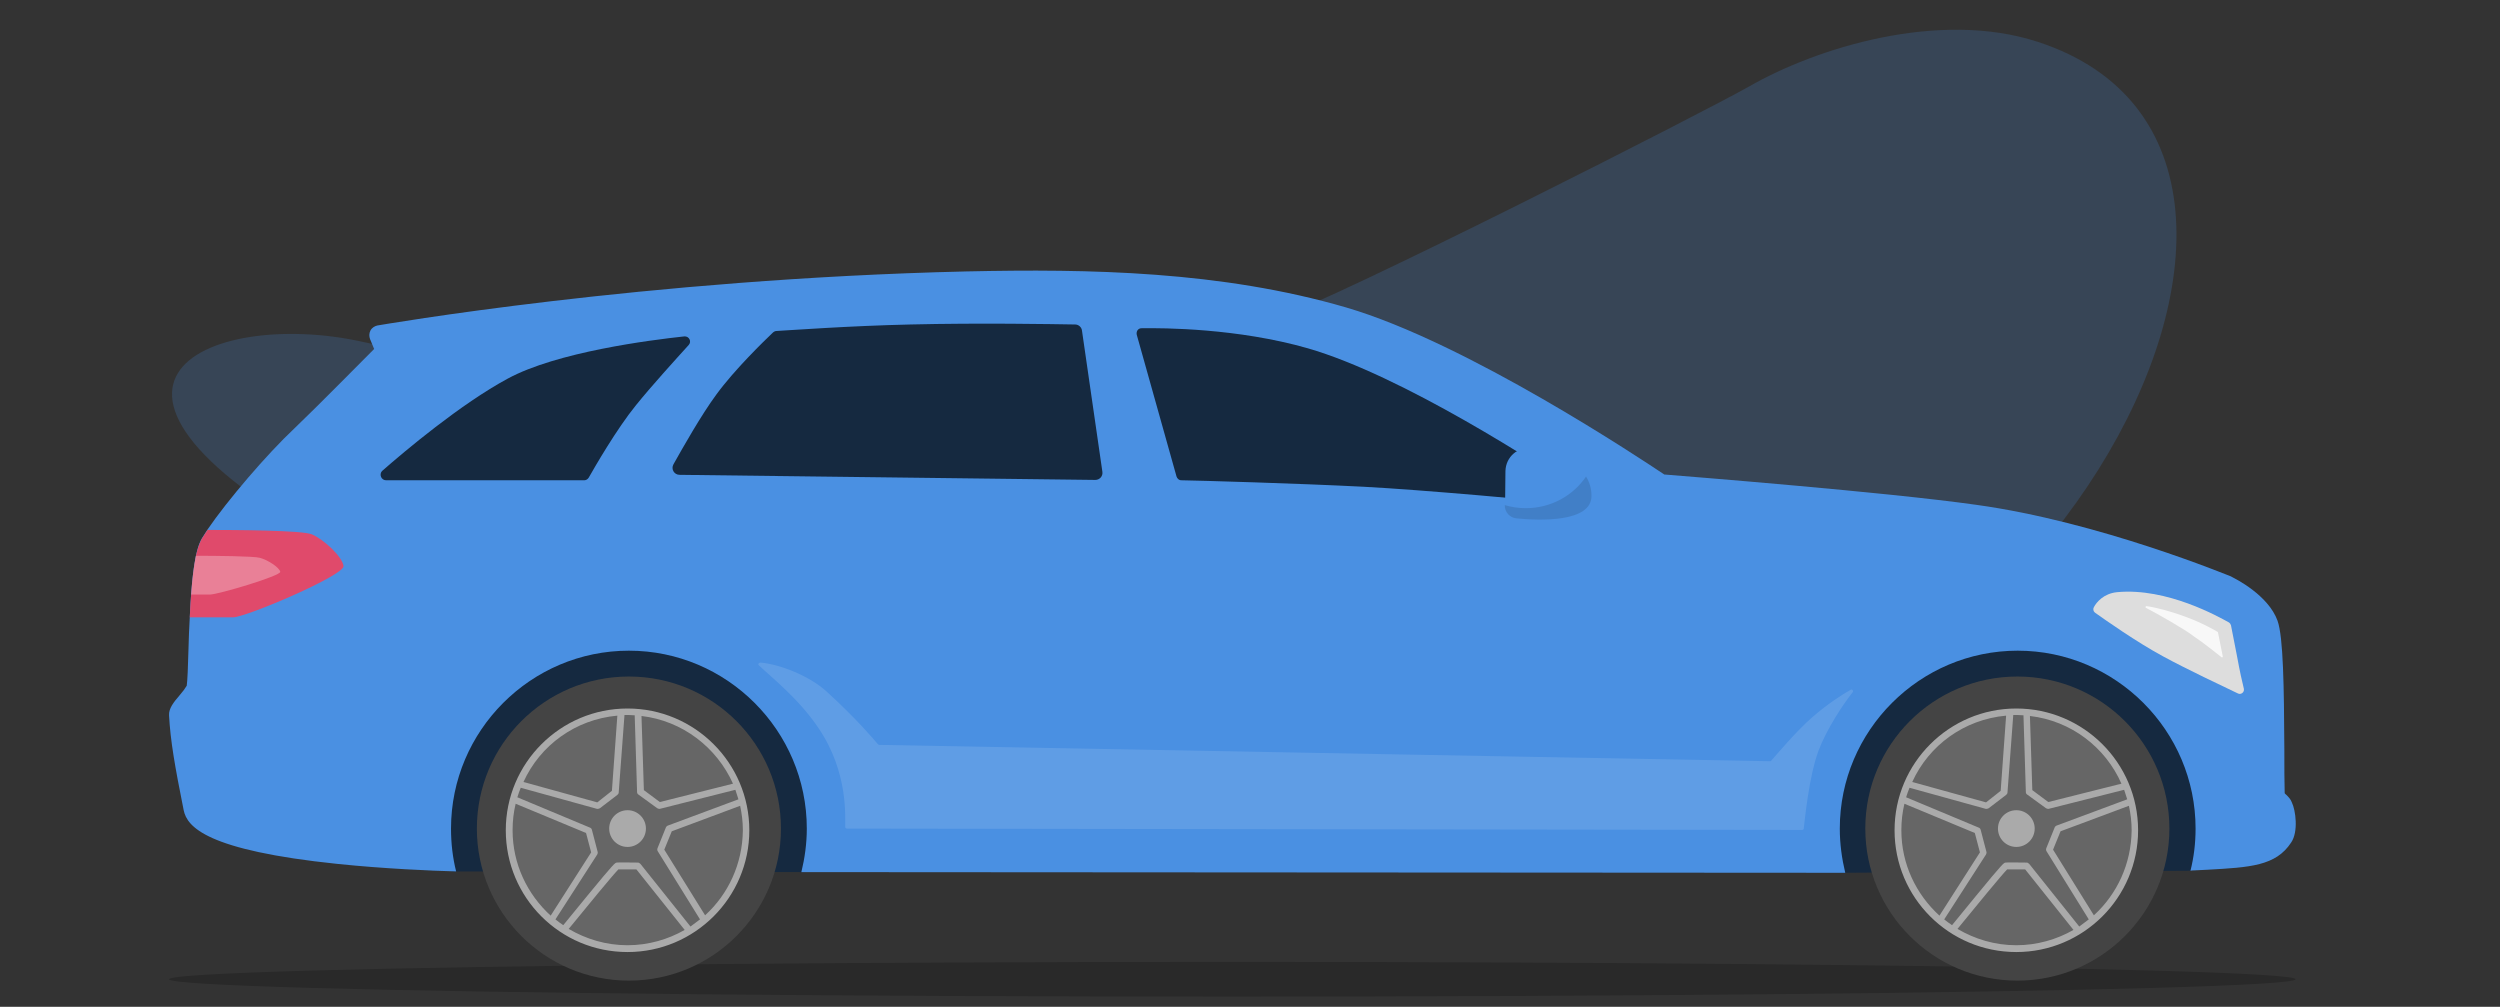 <?xml version="1.0" encoding="UTF-8"?> <!-- Generator: Adobe Illustrator 23.0.2, SVG Export Plug-In . SVG Version: 6.00 Build 0) --> <svg xmlns="http://www.w3.org/2000/svg" xmlns:xlink="http://www.w3.org/1999/xlink" version="1.1" id="Ebene_2" x="0px" y="0px" viewBox="0 0 735 296" style="enable-background:new 0 0 735 296;" xml:space="preserve"><rect x="0" y="0" width="735" height="296" fill="#333333" stroke="none"/> <style type="text/css"> .st0{opacity:0.2;fill-rule:evenodd;clip-rule:evenodd;fill:#4A90E2;enable-background:new ;} .st1{opacity:0.2;} .st2{fill:#152940;} .st3{fill:#4A90E2;} .st4{opacity:0.12;} .st5{fill:#E04A6B;} .st6{fill:#DDDDDD;} .st7{fill:#444444;} .st8{fill:#666666;} .st9{fill:#AAAAAA;} .st10{opacity:0.3;fill:#FFFFFF;} .st11{opacity:0.8;fill:#FFFFFF;} .st12{opacity:0.12;fill:#FFFFFF;} </style> <path id="Oval_2_" class="st0" d="M444.1,235.5c-153.6-4.2-254.6-27.5-336.5-69.9c-100.9-52.2-46.2-75.2-1-65.1 c77.2,17.3,201.4,16.5,266.2-5.8c21.9-7.6,128.4-61.9,141.3-69.2c19.8-11.4,55.9-22.7,85-13.2C701.9,45.8,595.6,239.6,444.1,235.5z"></path> <ellipse class="st1" cx="362.3" cy="287.9" rx="312.6" ry="5.1"></ellipse> <polygon class="st2" points="651,239.3 641.9,213.4 615.1,192.3 581.4,185.4 575,187.8 538.3,211.9 533.3,242.8 537.1,253.8 541.1,256.6 644,256 "></polygon> <polygon class="st2" points="132.8,256.2 236.6,256.4 242.3,235.8 233.9,205.6 206.8,187.9 176.8,184.7 136.7,201.9 127.1,229.9 "></polygon> <path class="st3" d="M673.6,247.7c-4.5,6.9-12.1,7.3-24.6,8c-1.3,0.1-2.6,0.1-4,0.2c-0.3,0-0.7,0-1,0.1c1-4,1.5-8.1,1.5-12.4 c0-28.8-23.5-52.3-52.3-52.3c-28.8,0-52.3,23.5-52.3,52.3c0,4.5,0.6,8.8,1.6,13l-1.4,0l-305.5-0.2c1-4.1,1.6-8.4,1.6-12.8 c0-28.8-23.5-52.3-52.3-52.3s-52.3,23.5-52.3,52.3c0,4.4,0.5,8.6,1.5,12.6c-7.5-0.2-21.2-0.8-34.8-2.2C60.7,250,55,243.1,54,238.2 c-2.6-13-3.9-20.4-4.3-27.9c-0.1-2,1.3-3.8,3.2-6c0.8-0.9,1.6-2,2-2.7c0.2-1.2,0.4-6,0.5-10.3c0.1-3.4,0.2-6.8,0.4-9.9 c0.5-10.9,1.4-19.6,3.6-23.2c0.5-0.8,1-1.6,1.6-2.5c5.8-8.5,17.4-22.1,25.6-29.8c7-6.7,19.3-19.2,23.4-23.3l-1.2-2.9 c-0.3-0.8-0.3-1.7,0.1-2.5c0.4-0.8,1.2-1.3,2-1.5c0.8-0.1,78.4-13.7,173.2-15.9c36.3-0.8,75-0.1,111.7,10.6 c35.5,10.4,86.9,44.7,93.5,49.1c7.4,0.6,65.4,5.2,91.6,8.9c36.4,5,74.7,21,75.1,21.1c0,0,0.1,0,0.1,0.1c1.1,0.5,10.8,5.4,13.5,12.9 c1.7,4.8,1.9,19.3,2,37.8c0,5.2,0,9.7,0.1,12.9c0.1,0.2,0.3,0.3,0.5,0.5c0.6,0.6,1.3,1.3,1.6,2.2 C674.9,238.1,675.8,244.5,673.6,247.7z"></path> <path class="st2" d="M113.5,141.2h58.3c0.5,0,1-0.3,1.3-0.8c1.7-3,8.2-14.3,13.9-21.3c4.6-5.7,11.7-13.5,15.5-17.7 c0.9-1,0.1-2.6-1.3-2.5c-10.2,1.1-37.5,4.6-51.9,12.4c-13.9,7.5-30.4,21.4-37,27.2C111.4,139.5,112.1,141.2,113.5,141.2z"></path> <path class="st2" d="M228.4,97.3c-0.5,0-0.9,0.2-1.3,0.6c-2.3,2.2-11.1,10.7-16.5,18.1c-4.5,6.1-9.9,15.7-12.6,20.5 c-0.8,1.4,0.2,3.1,1.8,3.1l122.2,1.5c1.3,0,2.3-1.1,2.1-2.4l-6-41.5c-0.1-1-1-1.8-2-1.8c-6.3-0.1-28-0.5-48.5,0 C249.7,95.8,232.2,97.1,228.4,97.3z"></path> <path class="st2" d="M345.9,140.1c0.2,0.6,0.7,1.1,1.4,1.1c5.8,0.1,33.8,0.9,53.5,1.9c17.4,0.9,51.1,4,64.4,5.3 c1.5,0.1,2.2-1.8,1-2.7c-13.7-9.2-54-35.3-81.7-43.3c-20.6-5.9-42.4-6-48.9-5.9c-1,0-1.6,0.9-1.4,1.9L345.9,140.1z"></path> <g> <path class="st3" d="M442.6,138.5c0.1-4.2,3.7-7.3,7.9-6.8c2.2,0.3,4.6,0.7,6.3,1.3c4.8,1.6,11.2,5.5,11.2,12.7 c0,7.8-15.1,7.3-22.1,6.6c-1.9-0.2-3.4-1.8-3.4-3.8L442.6,138.5z"></path> <path class="st4" d="M467.9,145.8c0,7.8-15.1,7.3-22.1,6.6c-1.9-0.2-3.4-1.8-3.4-3.8v-0.1c2,0.6,4.1,0.9,6.2,0.9 c7.4,0,13.9-3.7,17.7-9.3C467.3,141.7,467.9,143.6,467.9,145.8z"></path> </g> <path class="st5" d="M101,166.4c0.4,2.7-28.7,15.1-32.5,15.1H55.8c0.1-2.3,0.2-4.6,0.4-6.7c0.3-4.5,0.8-8.4,1.4-11.4 c0.5-2.2,1.1-3.9,1.8-5.1c0.5-0.8,1-1.6,1.6-2.5c8.1,0,27.9,0.1,30.7,1.3C95.2,158.6,100.6,163.6,101,166.4z"></path> <path class="st6" d="M622.4,174.1c-3.9,0.4-6,2.9-6.8,4.4c-0.3,0.5-0.2,1.2,0.3,1.6c2.8,2,12.3,8.7,20.1,12.9 c7,3.8,17.4,8.7,22,10.9c0.9,0.4,1.9-0.4,1.7-1.4c-0.5-2-1.2-5.1-2-9.5l-1.8-9.2c-0.1-0.3-0.3-0.6-0.6-0.8 C652.4,181.4,637.1,172.7,622.4,174.1z"></path> <g> <circle class="st7" cx="184.9" cy="243.6" r="44.7"></circle> <circle class="st8" cx="184.5" cy="244.1" r="34.8"></circle> <path class="st9" d="M184.5,208.3c-19.7,0-35.8,16-35.8,35.8s16,35.8,35.8,35.8c19.7,0,35.8-16,35.8-35.8S204.2,208.3,184.5,208.3z M215.5,230.4l-21.5,5.4l-4.7-3.5l-0.7-21.8C200.6,211.9,210.7,219.7,215.5,230.4z M186.6,210.3l0.7,22.6c0,0.3,0.2,0.6,0.4,0.7 l5.5,4c0.2,0.1,0.4,0.2,0.6,0.2c0.1,0,0.2,0,0.2,0l22.2-5.6c0.3,0.9,0.6,1.8,0.9,2.8l-20.7,7.7c-0.3,0.1-0.5,0.3-0.6,0.5l-2.5,6.2 c-0.1,0.3-0.1,0.6,0.1,0.9l12.4,20c-0.9,0.7-1.9,1.4-2.8,2.1L188.3,254c-0.2-0.2-0.5-0.4-0.7-0.4c-2.1,0-5.8-0.1-6.3,0 c-0.5,0.1-0.7,0.1-8.5,9.6c-3.1,3.8-6.2,7.6-7.2,8.8c-0.8-0.5-1.5-1.1-2.3-1.7l12.3-19.1c0.1-0.2,0.2-0.5,0.1-0.8l-1.7-6.5 c-0.1-0.3-0.3-0.5-0.6-0.6l-21.3-8.9c0.3-0.9,0.6-1.9,1-2.8l22.4,6.2c0.1,0,0.2,0,0.3,0c0.2,0,0.4-0.1,0.6-0.2l5.1-3.9 c0.2-0.2,0.4-0.4,0.4-0.7l1.7-22.8c0.4,0,0.7,0,1.1,0C185.2,210.2,185.9,210.3,186.6,210.3z M181.5,210.4l-1.6,22.1l-4.3,3.4 l-21.7-6C158.8,219.1,169.2,211.5,181.5,210.4z M150.7,244.1c0-2.7,0.3-5.3,0.9-7.8l20.7,8.6l1.5,5.7l-11.9,18.6 C155,262.9,150.7,254,150.7,244.1z M167.2,273.1c5.2-6.4,13.2-16.1,14.6-17.5c0.8,0,3.1,0,5.3,0l14.2,17.8 c-4.9,2.8-10.7,4.5-16.8,4.5C178.2,277.9,172.3,276.1,167.2,273.1z M207.3,269.1l-12-19.3l2.2-5.4l20.1-7.5 c0.5,2.3,0.8,4.7,0.8,7.2C218.3,254,214.1,262.9,207.3,269.1z"></path> <circle class="st9" cx="184.5" cy="243.6" r="5.4"></circle> </g> <g> <circle class="st7" cx="593.1" cy="243.6" r="44.7"></circle> <circle class="st8" cx="592.8" cy="244.1" r="34.8"></circle> <path class="st9" d="M592.8,208.3c-19.7,0-35.8,16-35.8,35.8s16,35.8,35.8,35.8c19.7,0,35.8-16,35.8-35.8S612.5,208.3,592.8,208.3z M623.7,230.4l-21.5,5.4l-4.7-3.5l-0.7-21.8C608.9,211.9,619,219.7,623.7,230.4z M594.9,210.3l0.7,22.6c0,0.3,0.2,0.6,0.4,0.7 l5.5,4c0.2,0.1,0.4,0.2,0.6,0.2c0.1,0,0.2,0,0.2,0l22.2-5.6c0.3,0.9,0.6,1.8,0.9,2.8l-20.7,7.7c-0.3,0.1-0.5,0.3-0.6,0.5l-2.5,6.2 c-0.1,0.3-0.1,0.6,0.1,0.9l12.4,20c-0.9,0.7-1.9,1.4-2.8,2.1L596.6,254c-0.2-0.2-0.5-0.4-0.7-0.4c-2.1,0-5.8-0.1-6.3,0 c-0.5,0.1-0.7,0.1-8.5,9.6c-3.1,3.8-6.2,7.6-7.2,8.8c-0.8-0.5-1.5-1.1-2.3-1.7l12.3-19.1c0.1-0.2,0.2-0.5,0.1-0.8l-1.7-6.5 c-0.1-0.3-0.3-0.5-0.6-0.6l-21.3-8.9c0.3-0.9,0.6-1.9,1-2.8l22.4,6.2c0.1,0,0.2,0,0.3,0c0.2,0,0.4-0.1,0.6-0.2l5.1-3.9 c0.2-0.2,0.4-0.4,0.4-0.7l1.7-22.8c0.4,0,0.7,0,1.1,0C593.5,210.2,594.2,210.3,594.9,210.3z M589.8,210.4l-1.6,22.1l-4.3,3.4 l-21.7-6C567.1,219.1,577.5,211.5,589.8,210.4z M559,244.1c0-2.7,0.3-5.3,0.9-7.8l20.7,8.6l1.5,5.7l-11.9,18.6 C563.3,262.9,559,254,559,244.1z M575.5,273.1c5.2-6.4,13.2-16.1,14.6-17.5c0.8,0,3.1,0,5.3,0l14.2,17.8 c-4.9,2.8-10.7,4.5-16.8,4.5C586.5,277.9,580.6,276.1,575.5,273.1z M615.6,269.1l-12-19.3l2.2-5.4l20.1-7.5 c0.5,2.3,0.8,4.7,0.8,7.2C626.6,254,622.4,262.9,615.6,269.1z"></path> <circle class="st9" cx="592.8" cy="243.6" r="5.4"></circle> </g> <path class="st10" d="M82.4,168.1c0.2,1.2-18.3,6.7-20.7,6.7h-5.5c0.3-4.5,0.8-8.4,1.4-11.4c5.5,0,17.1,0.1,18.8,0.6 C78.7,164.6,82.1,166.8,82.4,168.1z"></path> <path class="st11" d="M630.9,178.7c-0.2-0.1-0.1-0.5,0.1-0.5c2.6,0.3,7.8,1.7,11.7,3.2c4.7,1.7,8.7,4,9.3,4.4c0.1,0,0.1,0.1,0.1,0.2 l1.4,7c0,0.2-0.2,0.4-0.4,0.2c-1.4-1.1-5.1-4.1-8.1-6.1C642.5,185.1,634.2,180.4,630.9,178.7z"></path> <path class="st12" d="M520.2,223.8l-261.7-4.8c-0.1,0-0.3-0.1-0.4-0.2c-1-1.2-6.3-7.5-15.2-15.6c-5-4.5-13.6-7.9-19.3-8.4 c-0.5,0-0.9,0.5-0.5,0.8c3.9,3.7,11.8,9.9,17.5,18.4c9,13.2,7.8,26.6,7.9,29.1c0,0.3,0.2,0.5,0.5,0.5l280.8,0.4 c0.3,0,0.5-0.2,0.5-0.4c0.3-2.5,1.5-15.1,4.3-22.8c2.4-6.4,7.3-13.8,10.1-17.3c0.3-0.4-0.2-1-0.6-0.7c-2.5,1.4-6.7,4.1-11.1,7.9 c-4.9,4.2-11.3,11.9-12.4,13.1C520.5,223.8,520.3,223.8,520.2,223.8z"></path> </svg> 